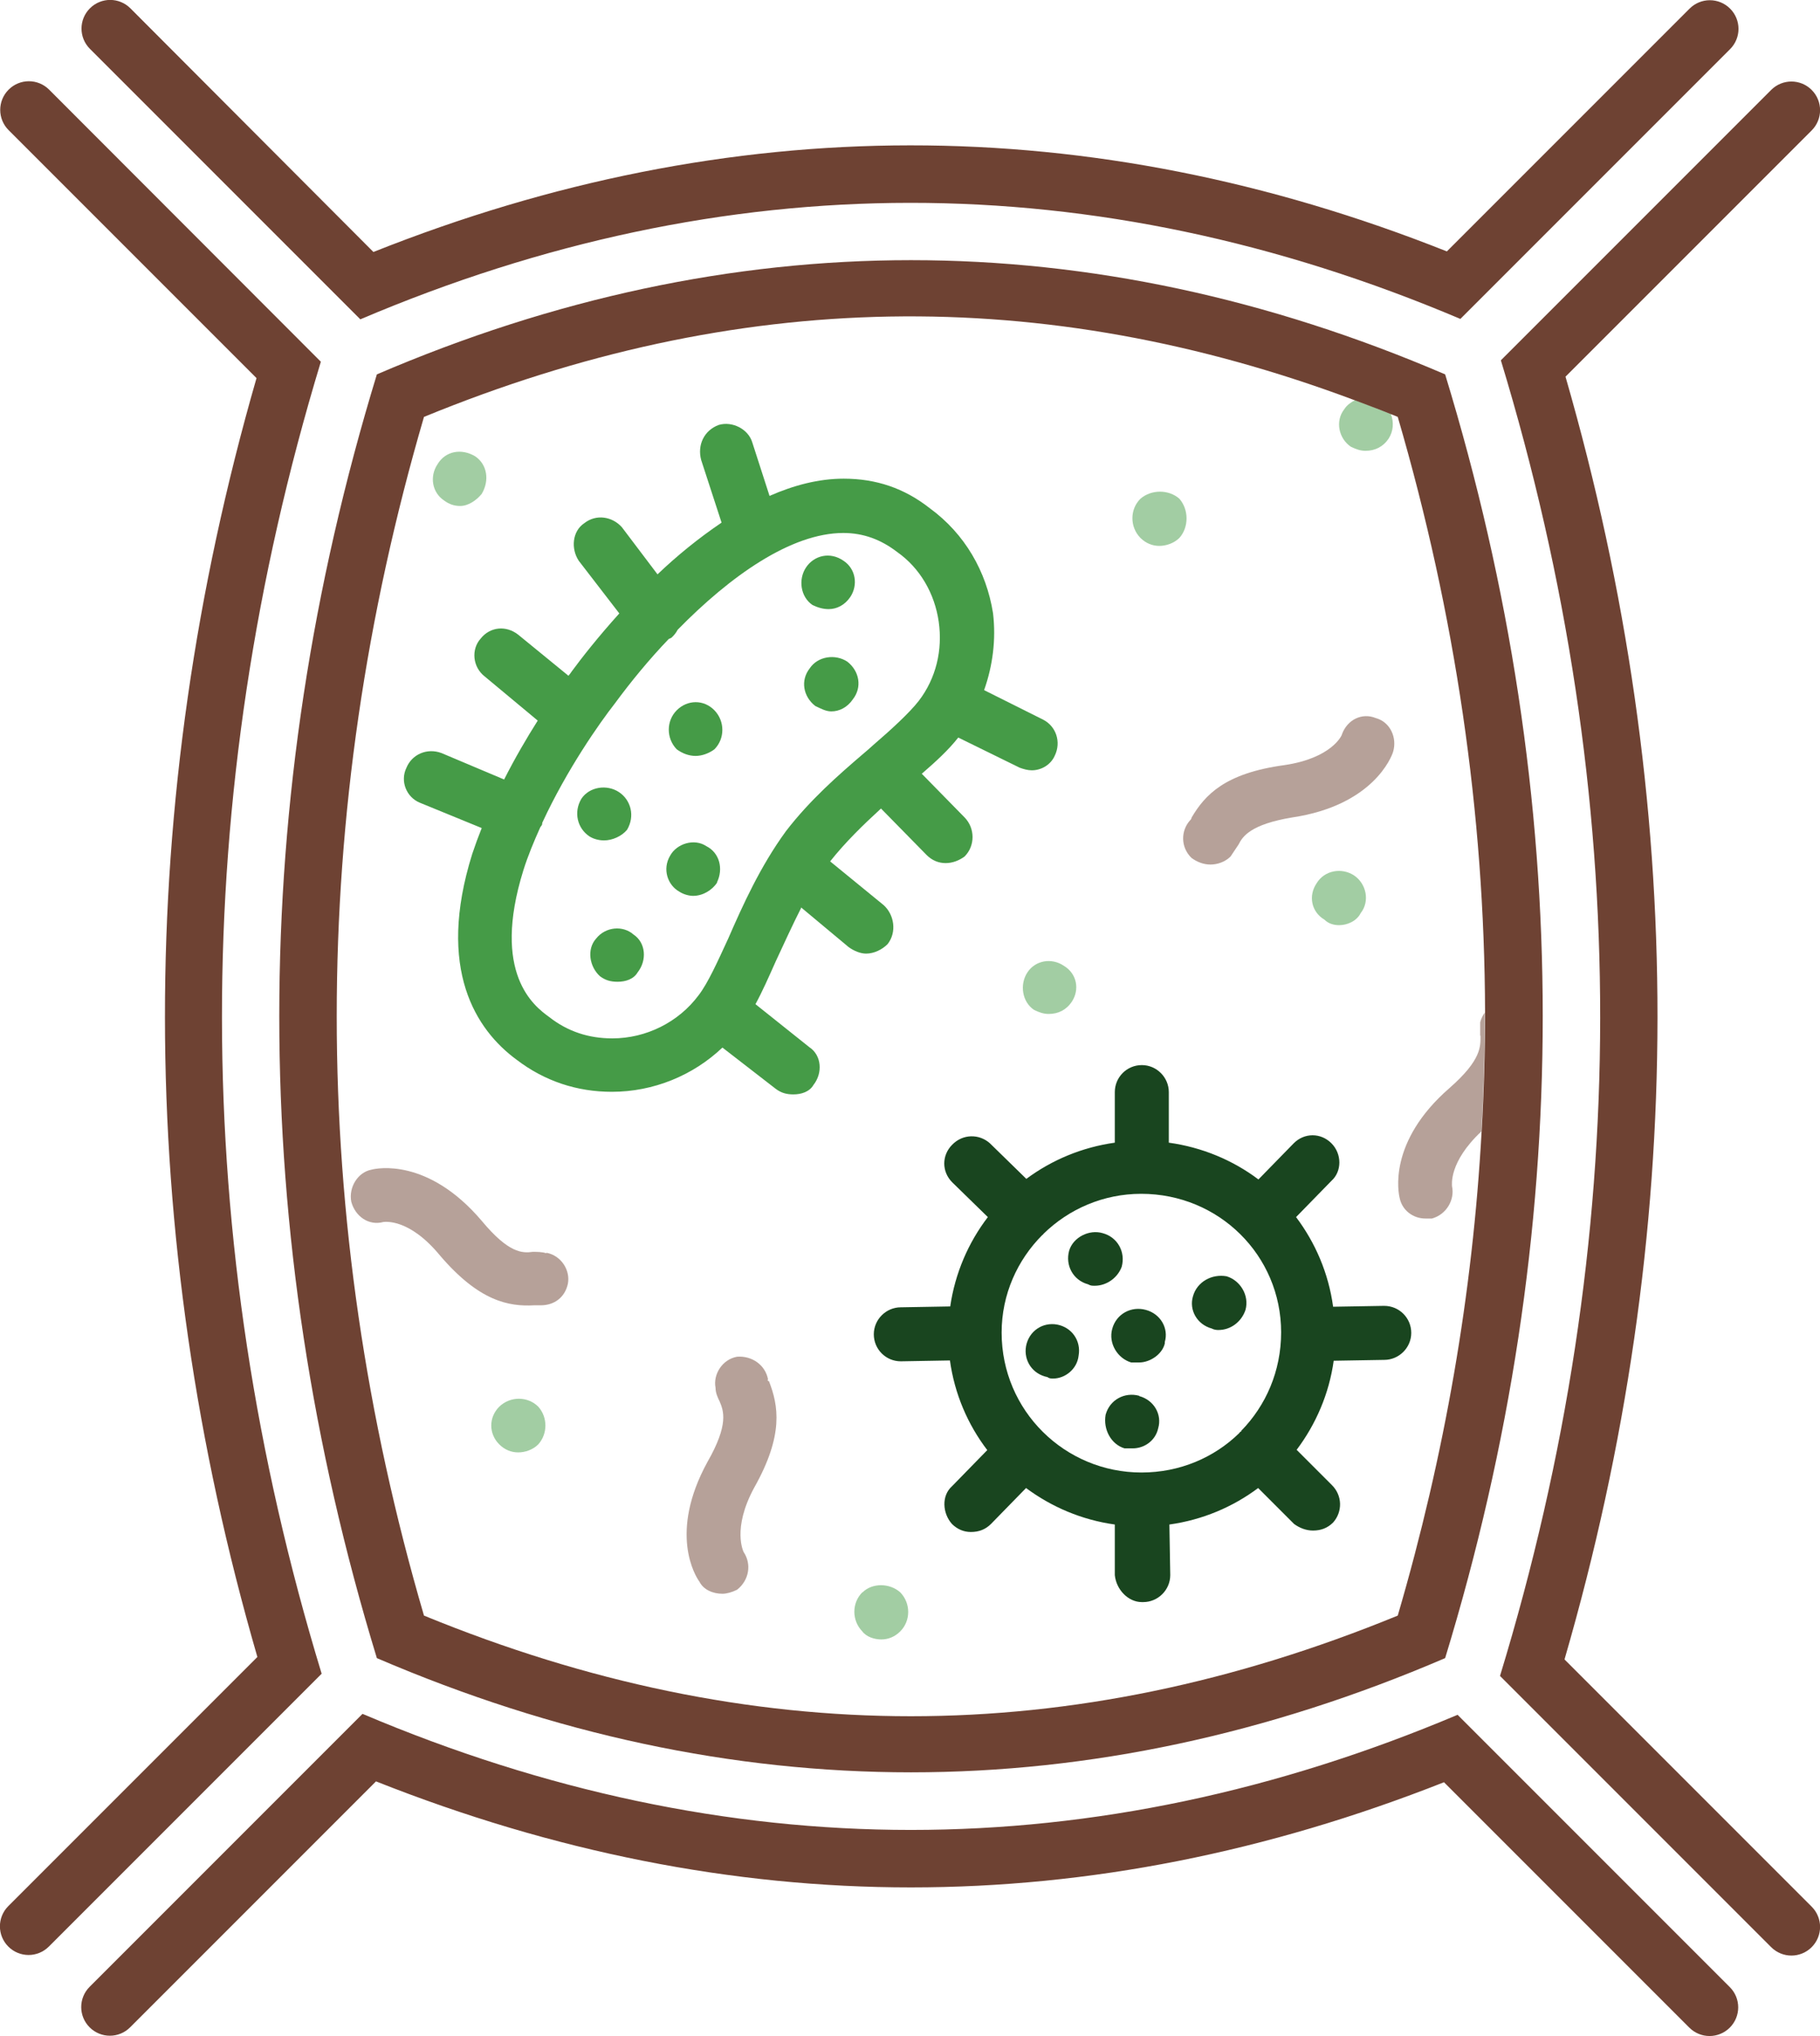 <svg xmlns="http://www.w3.org/2000/svg" id="b" data-name="Ebene 2" viewBox="0 0 63.36 70.87"><g id="c" data-name="Ebene 1"><g id="d" data-name="Pollutant dynamics"><path d="m39.75,41.56c-1.32,0-2.52.53-3.4,1.39,0,0,0,.01-.01.02,0,0-.02.01-.03.02-.88.87-1.42,2.07-1.42,3.4,0,2.71,2.2,4.87,4.87,4.87,1.33,0,2.52-.52,3.4-1.37,0,0,.01-.02.02-.03.02-.02.04-.02.06-.04.86-.88,1.39-2.08,1.39-3.43,0-2.67-2.15-4.82-4.87-4.82Zm-3.09,6.41s-.14,0-.19-.05c-.51-.09-.84-.56-.75-1.08.09-.51.56-.84,1.08-.75.51.09.84.56.75,1.08-.05.47-.47.8-.89.8Zm1.22-3.28c-.51-.14-.8-.66-.66-1.17.14-.47.7-.75,1.17-.61.51.14.8.66.66,1.17-.14.37-.51.66-.94.66-.09,0-.14,0-.23-.05Zm2.43,5.01c-.09.42-.47.7-.89.7h-.28c-.47-.14-.75-.66-.66-1.17.14-.51.66-.8,1.17-.66.51.14.8.66.66,1.12Zm.23-3v.05c-.09.37-.51.66-.89.66h-.28c-.47-.14-.8-.66-.66-1.17.14-.51.66-.8,1.17-.66.51.14.8.66.66,1.12Zm1.87-.42s-.14,0-.23-.05c-.51-.14-.8-.66-.66-1.12.14-.51.66-.8,1.17-.7.47.14.8.66.66,1.17-.14.42-.51.7-.94.7Z" style="fill: none;"></path><path d="m50.56,41.28c.09.47-.19.98-.7,1.12h-.23c-.42,0-.8-.28-.89-.7-.05-.19-.42-1.97,1.73-3.84,1.12-.98,1.08-1.45,1.08-1.83v-.47c.03-.13.09-.24.16-.34-.01-6.92-1.02-13.84-3.04-20.72-.08-.03-.16-.06-.25-.1.11.28.09.6-.08.86-.19.28-.47.42-.8.42-.19,0-.33-.05-.51-.14-.42-.28-.56-.89-.23-1.31.09-.14.23-.24.37-.31-10.87-4.08-21.51-3.89-32.4.58-4.05,13.85-4.05,27.87,0,41.72,11.39,4.67,22.51,4.67,33.9,0,1.64-5.6,2.6-11.23,2.92-16.86-1.14,1.07-1.02,1.87-1.02,1.91Zm-9.08-12.82c.47-.8,1.17-1.54,3.23-1.83,1.64-.23,2.01-1.03,2.01-1.08.19-.51.7-.75,1.17-.56.51.14.75.7.61,1.17-.05.19-.7,1.87-3.51,2.29-1.45.23-1.73.66-1.87.94-.09.14-.19.28-.28.42-.19.19-.47.28-.7.28s-.47-.09-.66-.23c-.37-.37-.37-.94-.05-1.31,0,0,.05-.05.05-.09Zm5.9,3.32c-.14.28-.47.42-.75.42-.19,0-.37-.05-.51-.19-.47-.28-.56-.84-.28-1.26.28-.47.89-.56,1.31-.28.42.28.56.89.23,1.31Zm-7.68-14.41c.37-.33.98-.33,1.36,0,.33.37.33.98,0,1.36-.19.19-.47.28-.7.28s-.47-.09-.66-.28c-.37-.37-.37-.98,0-1.36Zm-2.39,17.5c-.19.28-.47.42-.8.42-.19,0-.33-.05-.51-.14-.42-.28-.51-.89-.23-1.31s.84-.51,1.26-.23c.47.28.56.84.28,1.26ZM15.23,16.16c.28-.47.84-.56,1.31-.28.42.28.51.84.23,1.31-.19.23-.47.42-.75.42-.19,0-.37-.05-.56-.19-.42-.28-.51-.84-.23-1.26Zm3.51,34.11c-.19.19-.47.28-.7.28s-.47-.09-.66-.28c-.37-.37-.37-.94,0-1.31s.98-.37,1.36,0c.33.37.33.94,0,1.31Zm.09-4.82h-.23c-.89.05-1.92-.14-3.28-1.73-1.08-1.31-1.92-1.17-1.97-1.17-.51.14-.98-.19-1.12-.7-.09-.51.23-1.03.7-1.12.19-.05,1.97-.42,3.84,1.78.94,1.12,1.4,1.12,1.78,1.08.14,0,.33,0,.47.05.51.09.84.61.75,1.08-.09.47-.47.75-.94.75Zm7.44,6.32c-.8,1.45-.37,2.25-.37,2.25.28.42.19.98-.23,1.31-.19.09-.37.14-.51.14-.33,0-.66-.14-.8-.42-.14-.19-1.08-1.68.28-4.17.75-1.31.56-1.78.42-2.11-.05-.09-.14-.28-.14-.47-.09-.47.23-.98.75-1.08.51-.05.98.28,1.08.8,0,0,0,.05.05.05.33.84.51,1.87-.51,3.7Zm1.92-15.3c.42.28.47.89.14,1.31-.14.23-.42.33-.7.33-.23,0-.42-.05-.61-.19l-1.86-1.44c-1.02.97-2.4,1.54-3.85,1.54-1.22,0-2.34-.37-3.32-1.12-1.4-1.03-2.81-3.14-1.54-7.16.1-.3.21-.6.33-.9l-2.15-.88c-.47-.19-.7-.75-.47-1.22.19-.47.7-.7,1.22-.51l2.18.92c.38-.75.79-1.45,1.17-2.05l-1.85-1.54c-.42-.33-.47-.94-.14-1.31.33-.42.89-.47,1.31-.14l1.75,1.43c.04-.05.09-.12.12-.16.33-.45.91-1.19,1.65-2.01l-1.41-1.83c-.28-.42-.23-1.03.19-1.31.42-.33.98-.23,1.31.14l1.24,1.64c.68-.64,1.43-1.26,2.23-1.8l-.71-2.18c-.14-.51.09-1.03.61-1.22.47-.14,1.03.14,1.17.61l.6,1.86c.84-.37,1.71-.6,2.58-.6,1.12,0,2.11.33,3,1.03,1.22.89,1.97,2.2,2.2,3.65.12.92,0,1.83-.31,2.68l2.04,1.02c.47.23.66.8.42,1.26-.14.33-.47.51-.8.51-.14,0-.28-.05-.42-.09l-2.14-1.05c-.32.42-.75.83-1.27,1.26l1.49,1.52c.37.37.37.98,0,1.36-.19.14-.42.23-.66.23s-.47-.09-.66-.28l-1.59-1.62c-.63.56-1.25,1.17-1.77,1.84l1.86,1.52c.37.33.47.94.14,1.36-.19.19-.47.33-.75.33-.19,0-.42-.09-.61-.23l-1.63-1.36c-.33.63-.62,1.27-.89,1.87-.25.56-.47,1.06-.71,1.5l1.88,1.5Zm3.14,20.31c-.19.19-.42.28-.66.28s-.51-.09-.66-.28c-.37-.37-.37-.98,0-1.36.33-.33.94-.33,1.31,0,.37.37.37.98,0,1.36Zm16.85-9.45l-1.76.03c-.16,1.16-.61,2.22-1.29,3.1l1.22,1.22c.37.37.37.94.05,1.31-.19.19-.42.28-.7.28-.23,0-.47-.09-.66-.23l-1.25-1.25c-.89.66-1.94,1.11-3.09,1.27l.03,1.76c0,.51-.42.94-.94.94h-.05c-.47,0-.89-.42-.94-.94v-1.76c-1.15-.16-2.2-.61-3.09-1.27l-1.22,1.25c-.19.19-.42.28-.7.28-.23,0-.47-.09-.66-.28-.33-.37-.37-.98,0-1.31l1.23-1.26c-.68-.89-1.14-1.96-1.3-3.12l-1.71.03c-.51,0-.94-.42-.94-.94s.42-.94.94-.94l1.72-.03c.17-1.16.63-2.22,1.31-3.11l-1.24-1.21c-.37-.37-.37-.94,0-1.31.37-.37.94-.37,1.31-.05l1.27,1.24c.89-.66,1.94-1.1,3.08-1.26v-1.76c0-.51.42-.94.94-.94s.94.42.94.94v1.76c1.17.16,2.23.61,3.12,1.28l1.23-1.26c.37-.37.94-.37,1.31,0,.37.37.37.98,0,1.31l-1.23,1.26c.68.89,1.13,1.96,1.29,3.12l1.76-.03c.51,0,.94.42.94.94s-.42.94-.94.94Z" style="fill: none;"></path><path d="m25.34,32.67c.51-1.17,1.12-2.53,2.01-3.74.83-1.08,1.81-1.94,2.71-2.71,0,0,0,0,0,0,0,0,0,0,0,0,.11-.09.22-.19.32-.28.66-.56,1.26-1.12,1.59-1.54.61-.8.84-1.78.7-2.76-.14-.98-.66-1.87-1.45-2.43-.56-.42-1.17-.66-1.87-.66-1.82,0-3.94,1.5-5.77,3.37-.06.11-.13.2-.22.28-.03.01-.06.03-.09.04-.68.73-1.32,1.5-1.88,2.25-.54.68-1.66,2.29-2.51,4.12,0,.03,0,.06-.02.09-.02.03-.04.06-.06.09-.22.49-.43,1-.59,1.5-1.12,3.6.37,4.73.89,5.1.66.51,1.4.75,2.2.75,1.17,0,2.29-.56,3-1.5.33-.42.66-1.17,1.03-1.97Zm4.35-8.33c-.19.28-.47.42-.75.42-.19,0-.37-.09-.56-.19-.42-.33-.51-.89-.19-1.31.28-.42.89-.51,1.31-.23.42.33.51.89.19,1.31Zm-1.64-4.59c.28-.42.84-.56,1.31-.23.42.28.51.84.23,1.26-.19.28-.47.42-.75.42-.19,0-.37-.05-.56-.14-.42-.28-.51-.89-.23-1.31Zm-4.49,4.96c.37-.37.94-.37,1.31,0s.37.98,0,1.36c-.19.14-.42.23-.66.23s-.47-.09-.66-.23c-.37-.37-.37-.98,0-1.36Zm-3.32,3.09c.28-.42.89-.51,1.31-.23.42.28.56.84.28,1.31-.19.23-.51.37-.8.37-.19,0-.37-.05-.51-.14-.42-.28-.56-.84-.28-1.31Zm1.97,6.04c-.14.23-.42.33-.7.33-.23,0-.42-.05-.61-.19-.37-.33-.47-.94-.14-1.31.33-.42.94-.47,1.31-.14.42.28.47.89.14,1.31Zm1.45-2.81c-.42-.23-.61-.8-.33-1.26.23-.42.84-.61,1.26-.33.47.23.61.8.37,1.26-.19.28-.51.47-.84.47-.14,0-.33-.05-.47-.14Z" style="fill: none;"></path><path d="m27.91,31.6l1.63,1.36c.19.14.42.23.61.23.28,0,.56-.14.75-.33.33-.42.23-1.03-.14-1.36l-1.86-1.52c.53-.67,1.15-1.27,1.77-1.84l1.59,1.62c.19.19.42.28.66.28s.47-.09.66-.23c.37-.37.37-.98,0-1.36l-1.49-1.52c.51-.44.94-.84,1.27-1.26l2.14,1.05c.14.05.28.09.42.09.33,0,.66-.19.8-.51.23-.47.05-1.03-.42-1.26l-2.04-1.02c.3-.85.42-1.76.31-2.68-.23-1.45-.98-2.76-2.2-3.65-.89-.7-1.87-1.03-3-1.03-.87,0-1.74.23-2.58.6l-.6-1.86c-.14-.47-.7-.75-1.17-.61-.51.19-.75.7-.61,1.22l.71,2.18c-.8.54-1.56,1.16-2.23,1.8l-1.24-1.64c-.33-.37-.89-.47-1.31-.14-.42.28-.47.89-.19,1.31l1.41,1.83c-.74.82-1.32,1.56-1.65,2.01-.03.05-.08.11-.12.16l-1.75-1.43c-.42-.33-.98-.28-1.31.14-.33.37-.28.98.14,1.31l1.85,1.54c-.38.6-.79,1.3-1.17,2.05l-2.18-.92c-.51-.19-1.03.05-1.22.51-.23.47,0,1.03.47,1.22l2.15.88c-.12.3-.23.6-.33.9-1.26,4.02.14,6.13,1.54,7.16.98.75,2.11,1.12,3.32,1.12,1.45,0,2.83-.57,3.85-1.54l1.86,1.44c.19.14.37.19.61.19.28,0,.56-.09.7-.33.33-.42.28-1.03-.14-1.31l-1.88-1.5c.24-.44.46-.94.71-1.5.28-.6.57-1.24.89-1.87Zm-6.6,4.54c-.8,0-1.54-.23-2.2-.75-.51-.37-2.01-1.5-.89-5.1.16-.51.37-1.01.59-1.5.02-.03.05-.06.06-.09.01-.03,0-.06.02-.09.85-1.83,1.97-3.43,2.51-4.12.56-.76,1.19-1.53,1.88-2.25.03-.01.06-.03.09-.04.09-.08.17-.18.22-.28,1.83-1.87,3.95-3.37,5.77-3.37.7,0,1.31.23,1.87.66.8.56,1.31,1.45,1.45,2.43.14.98-.09,1.97-.7,2.76-.33.42-.94.98-1.59,1.54-.1.09-.21.19-.32.28,0,0,0,0,0,0,0,0,0,0,0,0-.9.77-1.88,1.63-2.71,2.71-.89,1.22-1.5,2.57-2.01,3.74-.37.8-.7,1.54-1.03,1.97-.7.94-1.83,1.5-3,1.5Z" style="fill: #459b47;"></path><path d="m28.85,21.2c.28,0,.56-.14.75-.42.28-.42.19-.98-.23-1.26-.47-.33-1.03-.19-1.31.23s-.19,1.03.23,1.31c.19.09.37.14.56.14Z" style="fill: #459b47;"></path><path d="m35.77,33.84c-.28.42-.19,1.03.23,1.31.19.09.33.14.51.14.33,0,.61-.14.8-.42.28-.42.19-.98-.28-1.26-.42-.28-.98-.19-1.26.23Z" style="fill: #a2cda3;"></path><path d="m16.02,17.61c.28,0,.56-.19.75-.42.28-.47.19-1.03-.23-1.31-.47-.28-1.03-.19-1.31.28-.28.42-.19.98.23,1.26.19.14.37.19.56.19Z" style="fill: #a2cda3;"></path><path d="m17.38,48.96c-.37.37-.37.94,0,1.31.19.19.42.28.66.28s.51-.09.7-.28c.33-.37.33-.94,0-1.31-.37-.37-.98-.37-1.36,0Z" style="fill: #a2cda3;"></path><path d="m30.02,55.42c-.37.37-.37.98,0,1.36.14.19.42.28.66.28s.47-.09.66-.28c.37-.37.37-.98,0-1.36-.37-.33-.98-.33-1.31,0Z" style="fill: #a2cda3;"></path><path d="m46.8,14.24c-.33.42-.19,1.03.23,1.31.19.09.33.14.51.14.33,0,.61-.14.8-.42.17-.26.19-.58.08-.86-.42-.17-.84-.33-1.25-.48-.14.07-.28.17-.37.31Z" style="fill: #a2cda3;"></path><path d="m45.83,30.75c-.28.42-.19.98.28,1.26.14.14.33.19.51.19.28,0,.61-.14.75-.42.33-.42.19-1.03-.23-1.31-.42-.28-1.03-.19-1.31.28Z" style="fill: #a2cda3;"></path><path d="m40.36,19c.23,0,.51-.09.7-.28.33-.37.33-.98,0-1.36-.37-.33-.98-.33-1.36,0-.37.37-.37.98,0,1.36.19.19.42.28.66.28Z" style="fill: #a2cda3;"></path><path d="m28.19,23.26c-.33.42-.23.98.19,1.31.19.09.37.19.56.19.28,0,.56-.14.75-.42.33-.42.23-.98-.19-1.31-.42-.28-1.03-.19-1.31.23Z" style="fill: #459b47;"></path><path d="m21.83,28.88c.28-.47.14-1.03-.28-1.31-.42-.28-1.03-.19-1.31.23-.28.47-.14,1.03.28,1.31.14.09.33.14.51.14.28,0,.61-.14.8-.37Z" style="fill: #459b47;"></path><path d="m24.96,30.71c.23-.47.09-1.03-.37-1.26-.42-.28-1.03-.09-1.26.33-.28.47-.09,1.03.33,1.26.14.09.33.14.47.14.33,0,.66-.19.84-.47Z" style="fill: #459b47;"></path><path d="m20.75,32.67c-.33.37-.23.98.14,1.31.19.14.37.19.61.19.28,0,.56-.09.7-.33.33-.42.28-1.03-.14-1.31-.37-.33-.98-.28-1.31.14Z" style="fill: #459b47;"></path><path d="m24.21,26.31c.23,0,.47-.09.66-.23.37-.37.37-.98,0-1.36s-.94-.37-1.31,0c-.37.37-.37.98,0,1.36.19.14.42.23.66.23Z" style="fill: #459b47;"></path><path d="m48.17,45.45l-1.76.03c-.16-1.17-.62-2.23-1.29-3.12l1.23-1.26c.37-.33.37-.94,0-1.31-.37-.37-.94-.37-1.31,0l-1.23,1.26c-.89-.67-1.96-1.12-3.12-1.28v-1.76c0-.51-.42-.94-.94-.94s-.94.42-.94.94v1.76c-1.14.16-2.19.6-3.08,1.26l-1.27-1.24c-.37-.33-.94-.33-1.31.05-.37.37-.37.94,0,1.31l1.24,1.21c-.68.89-1.14,1.95-1.31,3.11l-1.72.03c-.51,0-.94.42-.94.94s.42.94.94.94l1.71-.03c.16,1.16.62,2.23,1.3,3.12l-1.23,1.26c-.37.33-.33.94,0,1.31.19.19.42.28.66.28.28,0,.51-.09.7-.28l1.22-1.25c.89.66,1.94,1.11,3.09,1.27v1.76c.05.51.47.94.94.94h.05c.51,0,.94-.42.94-.94l-.03-1.76c1.15-.16,2.21-.61,3.09-1.27l1.25,1.25c.19.14.42.23.66.23.28,0,.51-.09.7-.28.33-.37.33-.94-.05-1.31l-1.22-1.22c.67-.89,1.13-1.95,1.29-3.1l1.76-.03c.51,0,.94-.42.94-.94s-.42-.94-.94-.94Zm-4.95,4.36s-.04.02-.06.04c0,0-.01.02-.02.03-.87.85-2.07,1.37-3.4,1.37-2.67,0-4.87-2.15-4.87-4.87,0-1.33.55-2.53,1.42-3.4,0,0,.02-.01.03-.02,0,0,0-.01.01-.02.88-.86,2.08-1.39,3.4-1.39,2.71,0,4.87,2.15,4.87,4.82,0,1.35-.53,2.55-1.39,3.43Z" style="fill: #19451f;"></path><path d="m39.05,44.09c.14-.51-.14-1.03-.66-1.17-.47-.14-1.03.14-1.17.61-.14.51.14,1.03.66,1.17.09.05.14.05.23.05.42,0,.8-.28.94-.66Z" style="fill: #19451f;"></path><path d="m36.8,46.1c-.51-.09-.98.23-1.08.75-.09.51.23.98.75,1.08.05.05.14.05.19.05.42,0,.84-.33.89-.8.09-.51-.23-.98-.75-1.08Z" style="fill: #19451f;"></path><path d="m42.7,44.42c-.51-.09-1.03.19-1.17.7-.14.47.14.98.66,1.12.09.05.19.05.23.05.42,0,.8-.28.94-.7.14-.51-.19-1.03-.66-1.17Z" style="fill: #19451f;"></path><path d="m39.89,45.59c-.51-.14-1.03.14-1.17.66-.14.51.19,1.03.66,1.17h.28c.37,0,.8-.28.89-.66v-.05c.14-.47-.14-.98-.66-1.12Z" style="fill: #19451f;"></path><path d="m39.66,48.58c-.51-.14-1.03.14-1.17.66-.09.51.19,1.03.66,1.17h.28c.42,0,.8-.28.89-.7.14-.47-.14-.98-.66-1.12Z" style="fill: #19451f;"></path><path d="m41.48,29.86c.19.14.42.23.66.23s.51-.09.7-.28c.09-.14.19-.28.28-.42.14-.28.42-.7,1.87-.94,2.81-.42,3.46-2.11,3.51-2.29.14-.47-.09-1.03-.61-1.17-.47-.19-.98.05-1.17.56,0,.05-.37.84-2.01,1.08-2.06.28-2.76,1.03-3.23,1.83,0,.05-.05.09-.05.09-.33.37-.33.94.05,1.31Z" style="fill: #b6a199;"></path><path d="m19.02,43.62c-.14-.05-.33-.05-.47-.05-.37.05-.84.05-1.78-1.08-1.87-2.2-3.65-1.83-3.84-1.78-.47.09-.8.61-.7,1.12.14.51.61.84,1.12.7.05,0,.89-.14,1.97,1.17,1.36,1.59,2.39,1.78,3.28,1.73h.23c.47,0,.84-.28.94-.75.09-.47-.23-.98-.75-1.08Z" style="fill: #b6a199;"></path><path d="m51.54,36.04c0,.37.05.84-1.08,1.83-2.15,1.87-1.78,3.65-1.73,3.84.09.42.47.7.89.7h.23c.51-.14.8-.66.7-1.12,0-.05-.12-.84,1.02-1.91.08-1.38.12-2.76.12-4.14-.07.1-.13.22-.16.34v.47Z" style="fill: #b6a199;"></path><path d="m26.74,48.02c-.09-.51-.56-.84-1.08-.8-.51.09-.84.61-.75,1.08,0,.19.09.37.14.47.14.33.33.8-.42,2.11-1.36,2.48-.42,3.98-.28,4.17.14.28.47.42.8.42.14,0,.33-.05.51-.14.42-.33.51-.89.23-1.31,0,0-.42-.8.37-2.25,1.03-1.83.84-2.85.51-3.7-.05,0-.05-.05-.05-.05Z" style="fill: #b6a199;"></path><path d="m50.31,13.03c-12.34-5.3-24.85-5.3-37.19,0-4.53,14.82-4.53,29.85,0,44.68,12.34,5.3,24.85,5.3,37.19,0,4.53-14.83,4.53-29.85,0-44.68ZM14.76,56.23c-4.05-13.85-4.05-27.87,0-41.72,10.89-4.47,21.53-4.65,32.4-.58.42.16.83.31,1.25.48.08.03.16.06.25.1,2.01,6.88,3.02,13.8,3.04,20.72,0,1.38-.04,2.76-.12,4.14-.31,5.63-1.28,11.26-2.92,16.86-11.39,4.67-22.51,4.67-33.9,0Z" style="fill: #6e4233;"></path><path d="m12.53,11.12c12.71-5.41,25.59-5.41,38.31-.02L60.23,1.71c.39-.39.39-1.02,0-1.41h0c-.39-.39-1.02-.39-1.41,0l-8.45,8.45c-12.41-4.93-24.96-4.92-37.37.02L4.54.29c-.39-.39-1.02-.39-1.41,0h0c-.39.39-.39,1.02,0,1.41l9.41,9.41Z" style="fill: #6e4233;"></path><path d="m11.2,58.26c-4.62-15.15-4.63-30.51-.03-45.67L1.71,3.12c-.39-.39-1.02-.39-1.41,0h0c-.39.39-.39,1.02,0,1.41l8.63,8.63c-4.26,14.78-4.25,29.74.03,44.51L.29,66.34c-.39.39-.39,1.02,0,1.41h0c.39.39,1.02.39,1.41,0l9.5-9.5Z" style="fill: #6e4233;"></path><path d="m54.47,57.74c4.3-14.82,4.31-29.81.03-44.63l8.57-8.57c.39-.39.39-1.02,0-1.41h0c-.39-.39-1.02-.39-1.41,0l-9.41,9.41c4.62,15.19,4.61,30.59-.03,45.79l9.44,9.44c.39.39,1.02.39,1.41,0h0c.39-.39.39-1.02,0-1.41l-8.6-8.6Z" style="fill: #6e4233;"></path><path d="m50.75,59.68c-6.32,2.67-12.68,4.01-19.04,4.01s-12.75-1.35-19.09-4.04l-9.5,9.5c-.39.39-.39,1.02,0,1.41h0c.39.39,1.02.39,1.41,0l8.56-8.56c6.18,2.45,12.4,3.69,18.62,3.69s12.4-1.23,18.56-3.66l8.54,8.54c.39.39,1.02.39,1.41,0h0c.39-.39.39-1.02,0-1.41l-9.48-9.48Z" style="fill: #6e4233;"></path></g></g></svg>